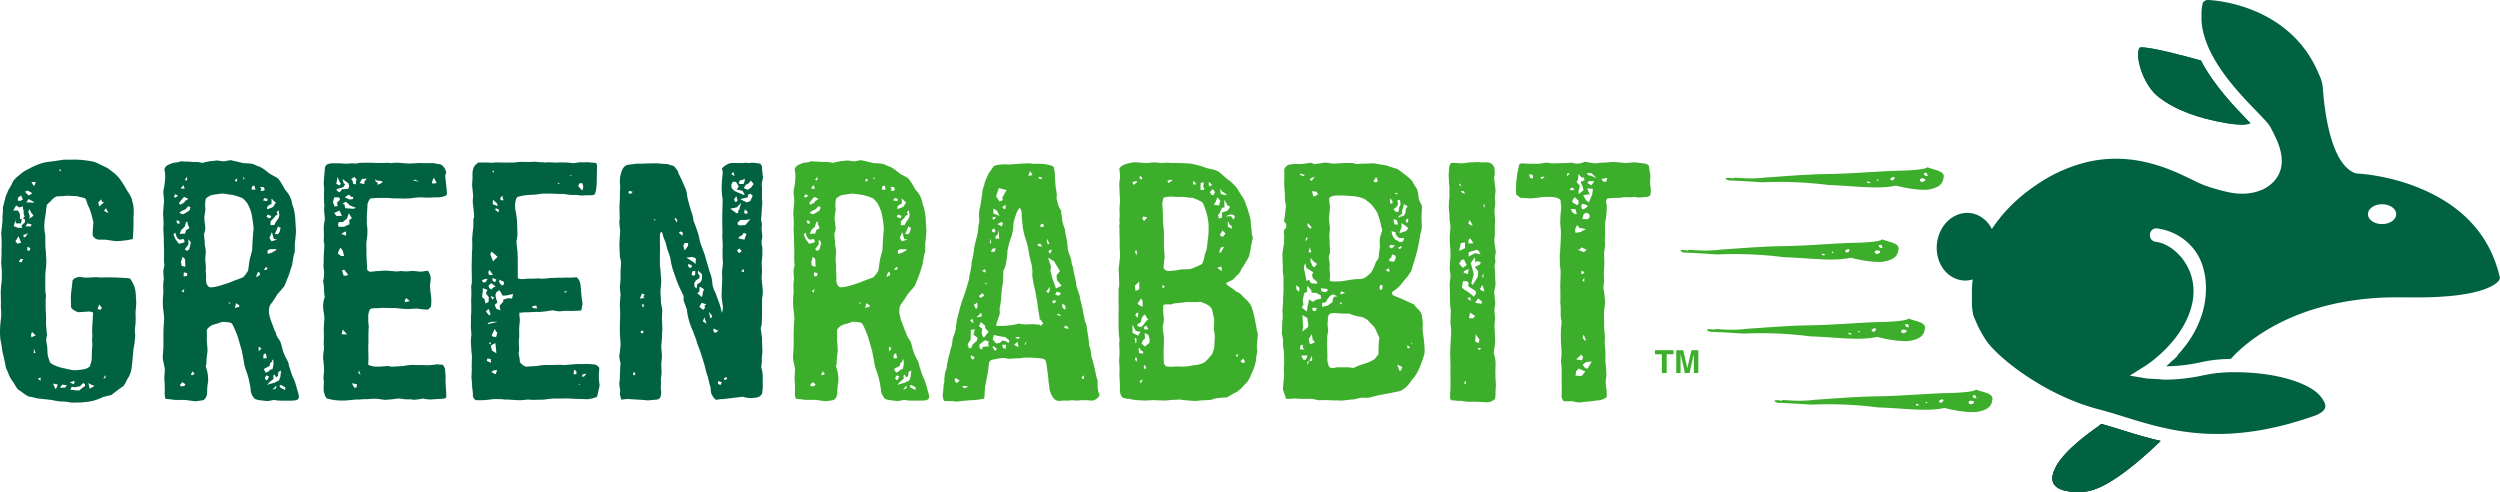 <svg id="Layer_1" data-name="Layer 1" xmlns="http://www.w3.org/2000/svg" width="1733.83" height="341.14" viewBox="0 0 1733.83 341.14"><title>logo-greenrabbit-basic--hor</title><path d="M65.16,154l-.47-1.65-.47-1.88a39.18,39.18,0,0,0-2.81-8c-.71-1.18-1.18-4.48-2.12-5l-5.65-1.41c-1.41,0-6.59-.47-7.77-.23-1.41.23-5.17.23-6.35.47a9.5,9.5,0,0,0-4,3.29l-1.4,1.18-1.18,1.18c-.47,1.88-.94,7.06-1.18,8.23a40.81,40.81,0,0,0-.7,7.06l.25,3.33.47,2.34c0,2.59,0,9.18.24,10.12.23,1.18.23,5.42.47,6.83a51.8,51.8,0,0,1-.47,7.77l-.24,2.57V202l.47,3.06L32,207.85c0,2.59,0,8,.23,9.4a69.27,69.27,0,0,1,0,7.06l.71,8-.47,2.59c-.24,2.12.7,4.48.7,6.83l.24,4.23c.47,2.11,1.4,5.41,2.11,5.88a21.82,21.82,0,0,0,4.71,2.35,37.44,37.44,0,0,0,5.41,1.42,48.93,48.93,0,0,0,6.12,1.17c1.41,0,7.06-.47,8.47-1.17,1.64-.48,3-1.89,2.82-2.83l.47-1.41.45-1.85c0-2.83.23-7.53.47-10.59l-.24-3.29.24-3.06c-.47-3.3.23-10.12.23-11.3,0-.94.24-3.76.24-4.23s-1.41-1-3.06-1l-3.29.24-3.76.24c-1.65-.24-5.42-2.35-5.18-4,0-1.64-.24-6.59,0-8.23,0-1.65.94-7.3.94-9s2.36-3.06,5.18-3.29l2.82.47c3.05.23,5.88-.24,9-.24l2.82.24c3.53-.24,9.89,0,11.53,0,1.42.23,7.53.23,8.47.7s2.82,4.48,3.29,5.89a26.16,26.16,0,0,1,.94,6.82l.24,3.3c0,2.35-.24,4.71-.47,7.05v2.12a48.75,48.75,0,0,1-.47,9.88V230l.23,2.59A61.79,61.79,0,0,1,93,241.72l-.47,4.7c-.24,2.59-.71,8.7-1.18,10.35a17.15,17.15,0,0,1-2.81,6.36l-1,2.12-1.41,2.35c-2.12,1.41-5.88,4.23-8.47,6.34l-3.06.71-2.83.71A35.68,35.68,0,0,1,64,278.18a40,40,0,0,1-5,.71c-.94,0-3,.47-4,.23a52.06,52.06,0,0,1-6.12,0c-1.17-.47-4.23-.7-7.06-.7l-3.06-.48-1.83-.43c-3-.47-9.17-.94-10.35-1.17s-4.7-1.18-5.41-1.18c-.7.24-3.29-1.41-5.41-3.06l-2.36-1.65c-1.41-.69-3.06-4.46-4.23-5.87a23.58,23.58,0,0,1-3.29-6.36l-1.41-3.06c-.47-2.82-1.88-9.41-2.35-10.82-.24-1.64-.94-6.82-1.42-8.47a53.79,53.79,0,0,1-.23-9.41l.23-2.82a43.59,43.59,0,0,0,.48-8.23c-.48-3.3,0-5.41-.24-8.47V205a44.54,44.54,0,0,1,.47-8.71,60.39,60.39,0,0,0,.24-6.59,69.34,69.34,0,0,0-.47-7.05c0-1.41.23-4.7.23-7.29v-2.59c.24-2.83,0-5.65,0-8L1.18,162c.23-2.34.94-8.46.94-9.87-.24-1.65.47-6.12.23-7.54,0-1.17,1.41-5.88,1.65-7.06,0-1.17,1.65-4,1.88-5.16l2.58-4.48.94-2.11a16.34,16.34,0,0,1,4-4,26.44,26.44,0,0,1,4.24-3.29l5.41-2.83,2.12-.94a35.56,35.56,0,0,1,7.77-2.35l5.64-.71,6.12-.94h5.41a59.37,59.37,0,0,1,11.06.71l1.88.23,3.06.71c2.35.94,7.29,3.53,8.47,4,1.18.71,3.53,2.59,5.41,4l1.88,1.88c1.89,1.89,3.3,4.48,5.18,7.3l1.42,2.59c1.87,2.58,3.52,5.64,3.52,7l.47,1.65.47,2.12a47.13,47.13,0,0,1,0,8.23v6.39c0,.71-.24,4.46-.47,8.23l-1,.23-2.35.47c-2.81.47-8,.94-9.17.71l-6.35-.94H68.93a5.34,5.34,0,0,1-4.24-2.83C64.46,162,64.93,156.81,65.16,154Zm-54.11-.94-1.18,3.76L12.93,158h2.83l-.45-1.65,2.35-2.12v-2.11l-1.18-.47v-.48l1-.94-.71-1.88V146l-.47-1.18v-1.65l-2.59.71-2.12-1.41L9.47,146h3.3l1.41,2.35v3.53h.94l.47-.23-.7,3.29h-3.3Zm0-.47v.47l.71-2.36Zm0,14.81L12.46,169l2.59-.7-1.88-4.48ZM12.93,137l-.23,2.12,1.65.24,1.88-1-1.18-2.82Zm.47,44.51,1.89.47,1.17-2.36H14.58Zm3.53-17h.95l1.88-2.82-3.3,1.41ZM17.64,133,20,135.38h.71L22.82,134l-3.3-1.87Zm.47,24h3.77l.23-1.18h.71l-3.51-.91Zm.47-16.71,4,.23h1.89l-1.89-1.17L20.23,138Zm.73,33.44,1.41.23.71-1.88-2.12-.94Zm.7-27.06.95,3.06-.24,1.89L23.07,150l.48-.71L21.9,147.4l-1.18-2.35ZM21.9,232.1l.23,1.88,3-1.45-2.59-2.35Zm.23-105.87,1.4,2.34.7.24.94-2.59ZM23.78,244.8H25l-1.18-3.05Zm4.71,16.94-1.89.95,1.89,1.41Zm10.09,7.78h.72l1.18-2.82L37.19,266Zm3.06-151,1.17.23-.94-1.88Zm.23,150.35H45.4l1.42-1.65-3.3-.47Zm9.65-2.36.47-.94v-1.41l-3.29.94Zm-2.35,3.76,4.24.47H55.3l4-3.05v-1.18l-1.19-.94-2.35,2.35-4,.71-1.65-.47Zm13.41-.7,3.29-1.88-2.82-1.18-.47-.23-.95-.71ZM68,214.23l1.88.71,1.18-1.4-1.88-2.36Zm1.18-71.06,3.29-2.82-1.41-.47-.47-1.65-2.12,2.12Zm4.47,118.58v-.47l-.24-1.17L72,262.92ZM72.46,146.22l3.06,1.65-1.65-3.53Zm47.75-33.17c.71-.24,4.24-.47,5-1,.94-.47,3.76.24,4.94,0,1.41,0,4.47.48,5.65.24a19.2,19.2,0,0,1,4.94.71l1.65-.47a37.18,37.18,0,0,1,6.81-1c2.59-.7,5.18.71,7.06.24l4-.71,9.18,2.12h1.41c2.82.24,4.94.24,6.82,1.41l2.36.94c2.58.71,6.59,4.48,7.76,5.18s4.71,2.36,5.65,3.3a52.71,52.71,0,0,1,4.47,7.29l1.83,2.27a19.13,19.13,0,0,1,3.06,6.58l.23,1.65c1.41,2.82,2.12,8.94,2.12,10.12,0,1.41.47,6.59.47,8.24,0,1.4-.47,6.58-.71,8-.23,1.65.24,6.59-.47,7.77-.7,1.41-1.17,7.06-1.64,8.24l-2.12,6.58-2.82,7.06c-.47,1.17-4.23,5.17-5.18,6.35a74,74,0,0,1-4.7,7.06c-.94,1.18-1.41,4.24-.94,6.82l.94,3.53c.94,2.59,2.12,5.41,2.59,7.06l1.17,2.35c0,1.65,2.12,4.47,2.59,5.18.71.94,1.65,4.71,1.89,5.88a29.68,29.68,0,0,0,1.87,5c.23.7,2.35,4.23,2.35,4.94a23,23,0,0,0,1.18,4.24,38.18,38.18,0,0,0,2.82,7.29,69.65,69.65,0,0,1,2.12,7.05c2.83,8.24.47,7.3-11.76,7.3a20.69,20.69,0,0,1-4.23-.47c-.94,0-4.24.94-5.42.7-1.41-.23-7.06-.47-8.23-1.64a10.42,10.42,0,0,1-2.59-4.71,43.87,43.87,0,0,0-.94-6.34l-.71-3.3c-.47-1.88-1.65-4.94-2.58-8-.47-1.89-.94-5.65-1.65-8.71L168,243c-.94-3.05-2.59-9.17-3.06-10.35s-3.06-7.77-4-8.47c-1.18-.71-4-.94-6.59-.94l-2.59.94-3.29.94c-2.36.7-4.71,3.06-4.71,4a60.36,60.36,0,0,1,0,6.59c0,1.41.71,6.59.47,8.46a58.21,58.21,0,0,0-.71,6.59v1.65l-.46,1.65a27.21,27.21,0,0,1,1.64,10.35l-.47,3.06c-.24,3.05-.24,4-.24,4,.24,2.83-1.16,5.65-3,6.12l-3.06.47-2.12.24c-2.36-.24-6.59-.94-7.77-.94h-6.59c-.94-.24-5.64-.71-6.11-.71s-.94-3.53-.71-4.7c0-1.18,0-6.58-.23-8s.23-6.12.23-7.29c.24-1.18-1.41-7.06-1.41-8.48s.47-6.58.47-8v-8.94c0-1.65.24-7.3.47-9s-.47-6.82-.7-8.46a47.92,47.92,0,0,1,0-8.47l.23-3.3a32.86,32.86,0,0,1,.24-8.23c0-2.12-.47-4.24-.24-6.59l.71-3.29c-.47-2.12-.24-7.06-.24-8.71s-.23-7.06-.23-8.71c.23-1.41-.47-7.05-.24-8.7a58,58,0,0,0-.23-8.94c0-1.88.47-7.3.7-9.18,0-1.65-.7-5.88-.47-7.52a51,51,0,0,0,1.18-8.24,18.82,18.82,0,0,0-.47-6.12C114.81,114.93,116.92,114.22,120.21,113.05Zm4.24,56,3.06-.7.94-.71-.71-1.88-2.82.47-1.18-.71-.94-1.41-.94-2.82-1.18,1.41L122.1,166Zm-3.53-32.47.94.47,1.88-1.17-.47-.47-1.41-.71Zm2.59,18.6,1.65-.24-.71-1.88h-1.88Zm2.82-16.72-1.88,2.36.94,1.18,2.59-1.42.94-1.41,1.18-.47.7-.94L128,136.56Zm2.83,6.6-3.06,1.41-1.41,1.17,2.58,1,1-.48,3.06-1.88.47-.47.7-2.12-1.65-.7Zm-.71,12.23-2.35,2.12-1.18,2.82,3.77-.24.7-2.34,2.36-1.41-.24-.48-.47-1.17-.47-.94-.24-1.89-.94.24Zm-3.29,109.65.47.94h1.64l1.18-.47.47-.94L126.8,265Zm3.29-136-.94-2.59-1.88,2.36Zm-2.12,53.41,2.59.71-.23-5.42L126.8,178l-.23,1.64-.24.47-.47,1.42ZM127.51,203l.71-2.58-1.89,1.41Zm2.35-11.53.47-1.88-2.11-.71-.48.47v2.36Zm-1.41-66.58,1.65.24V122.5Zm2.59,44.7-2.59,3.3L130.1,174l1.41-.94,1.18-4.47-.24-.94L131,166Zm1.65,90.35,1.41.24,1.18-.94-1.42-1.68Zm10.12-114.58c-.24,2.12-.94,5.18-.71,6.83.24,2.58.94,6.12.47,7.76l-.7,2.35c0,2.11.7,5.88.47,6.82,0,1.18.94,4.47.7,5.65,0,1.18-.47,5.18-.23,6.59a33.18,33.18,0,0,1,.23,6.83l.24,1.87v4.71c0,2.35,1.64,4.47,2.81,4.47,1.18.23,4.71-.47,7.77-1.41l3.06-1,2.82-.94c3.77-1.64,9-3.29,9.42-3.76a24.63,24.63,0,0,0,3.28-4.46l.95-6.83c.23-1.65,1.64-6.12,1.88-7.53,0-1.41.23-5.65.47-9.18L176,161l.24-2.58a86,86,0,0,0-1.65-11.06,36.83,36.83,0,0,0-2.82-6.59l-1.64-1.88-1.41-1.36a41.77,41.77,0,0,0-7.06-2.35l-6.83-.94c-1.18,0-5.65.7-7.06.94-1.18,0-4,1.88-4.46,2.35-.47.71-.71,3.06-.71,5.42Zm16.23,65,1.41.24L159,209.36Zm4.22-84.73,1.42.24.23-2.12-1.41.94Zm0,88,3.06-.95v-.94L164,210.24l-.23,1.18Zm5.89-89.41h.94l-1.18-1.65Zm5.64,7.29h2.82l-.94-2.82-1.41.47Zm5.46,59.5.47-.94-.7-1.65-1,.71-1.17,3.06Zm-.47,52.7,1.88-2.11-1.88-1.17Zm1.88-112.69-.7,1.42,2.35-.24.71-.71-.71-1.64-2.59-.24Zm1.18,8,2.82.47.24-1.65-2.35-.47Zm.19,109.6,2.36-.23-.71-3.53L183,246.17Zm2.36-61.63.47-1.18-.94-.7-1.67,2.15Zm1.86,66.85-4,2.12,1.41,2.59,1.89-.94,1.17-1.18,1.65-.47.71-3.29-.24-3.3-.71.24v.94l-1.41,1.41Zm-2.35,9.89.94-.24.94-2.12V261l-1.65-.71L184,262.22Zm.23-113.41L187,151.4l1.17-.47.24-1.18-2.36-.94Zm3.53-8.94-1.88.94-1.18,1.18v1.65l2.83-1,1.41-.7,1.88-3.06-1.41-.94-1.63-1.79Zm1.42,121.41L187.25,265l-1.65,1.88,5-1.41,3.29-1.65.94-2.59.47-4.23-1.88.94-.23,2.59L192,261.74l-1.41-2.11-.71.94ZM187,173l-1.18.94.23,2.12,2.59-.7,3.3-1.89v-.7h-2.81Zm.23-8,.47.71.94,1.64,4-1.17-2.35-.47L188.9,161Zm3.06-13.88-2.33,2.4v2.59h2.59l.94-1.89,2.12-3.06.47-2.11-.47-3.06v-.24l-1.38,1.37.71,1.65-1.41.71Zm1.43,118.36.24-.94V267.4l-2.59,2.82ZM191,162.23l2.12.23,1.17-1.64.71-3.06h-.94l-.71-.94Zm3.29,105,.24,1.41,3.52,1.87.23-1.87-3.07-1.69Zm42.81-153.88a26.1,26.1,0,0,0,6.12,0c1.18-.23,3.77.24,4.71,0,.94-.47,3.76-.47,6.34-.47h4.24a74.48,74.48,0,0,0,10.35,0l2.83.24a28.88,28.88,0,0,1,7.77,0l3.05.23c2.82.24,8.94-.47,10.35-.23h8.24l1.88.47,1.88.23c2.12,0,4.47,2.83,4.94,5.89l-.47,1.41-.24.94c.47,4.24,1.41,11.53,1.18,12.7s-3.52,2.12-7.05,2.12h-2.12a44.53,44.53,0,0,1-8,0h-1.65a50.27,50.27,0,0,0-6.59.7c-.71,0-4.47.24-8,0h-3.3l-3.29-.23a105.69,105.69,0,0,0-12.71.23c-.71,0-2.59,3.3-2.36,5,0,1.41-.47,6.82-.47,8,.24,1.41-.23,4.94.24,6.12a31.83,31.83,0,0,1,.2,4.88,52,52,0,0,1-.7,6.36c-.24,1.41.23,6.11,0,7.29,0,.94.23,5.18.23,6.12A48.35,48.35,0,0,1,255,187c.23.71.94.94,1.65,1.4.7.24,4.7-.46,6.59-.46a54.17,54.17,0,0,1,6.11-.23l1.65.23c1.65,0,4,.46,5.65.24l1.88-.24a22.28,22.28,0,0,0,6.82,0c.94-.23,5.65.46,7.06.46,1.65-.22,4.71-.69,4.71-.69a10.11,10.11,0,0,1,1.88,4.46c.24,1.17-.23,3.76-.47,5.88l.24,2.59v1.18a33,33,0,0,1,.47,10.82l-1,1.18-1.17.94a57.89,57.89,0,0,1-6.83-.7c-1.41-.24-6.59.47-8.24.23-1.88,0-7.28-.7-8.69-.7-1.42.23-7.54-.24-8.71,0s-5.89,0-6.83.47c-1.17.47-1.41,1.63-1.65,2.81-.47.94-.47,4.47-.23,7.53l.23,2.12c-.23,2.82-.23,6.12-.23,8.47v2.57c-.24,3.3,0,8.47,0,9.64s0,5.18-.24,5.42c-.23.47,2.59,1.41,4.71,1.64a62.07,62.07,0,0,0,8.94-.47l2.36.47h2.12c1.88-.23,5.41-.23,6.58-.47a34.62,34.62,0,0,1,7.53-.7c1.65.23,6.82,0,8.24.23a48.82,48.82,0,0,0,7.53-.7l1.41.23H307c1.17.47,2.11,2.83,2.11,4s.47,4.47.24,5.42a54.17,54.17,0,0,0,.23,6.11c0,.95.47,6.11.24,7.06,0,.94-2.36,1.17-3.52,1.17-1.42,0-4.48.24-7.3.47l-3.29-.23-1.89-.47c-2.35.47-6.59,1.17-7.53.7-1.18-.23-4.47,0-5.41-.23a35.29,35.29,0,0,0-4.7-.47,74.36,74.36,0,0,1-9.18.94l-1.18-.24-2.11-.23c-1.42-.47-4.95-.24-5.89-.24a44.27,44.27,0,0,1-5.64.24,28.88,28.88,0,0,1-5.17.23l-2.12.24-5.18.47h-3.3a37.51,37.51,0,0,1-9.17-1.41c-1.42-.71-2.11-4-2.35-5.18s.24-6.35,0-7.52c-.47-1.18.24-5.89.24-7.3s-.47-6.35-.71-8a41.09,41.09,0,0,1,.71-6.82l-.24-2.59v-1.88c.24-2.82,0-7.06,0-8.94,0-1.65.46-6.36.46-7.77,0-1.18-.93-6.11-.93-8a20,20,0,0,1,1.17-6.36l-.24-1.41-.22-2.59a41.49,41.49,0,0,0-.71-7.29l.47-1.65c.24-3.3.46-4,0-6.58l-.23-1.88c.23-2.59.23-7.3.23-8.24.24-.94.24-4,.46-6.36l-.46-2.59v-1.17c.24-2.59,0-6.82,0-8a28.17,28.17,0,0,1,.7-5.65v-2.14a48.34,48.34,0,0,1-.46-6.36l.22-1.41a61,61,0,0,1-.22-10.11v-2.12l-.24-3.06c0-2.35.7-8.94.7-9.65,0-5.41,4.73-4.47,11.56-4.47Zm-4.91,23.49-.94,3.29,1.17,3.06,2.12-.23-.47-2.36,2.12-2.12-.71-1.64Zm.7,10.59H232l1.65,2.35h3.53l.24-.23L235.76,146Zm.71-20,2.09,1.16,1.17-1.18-.94-1.17-1.41-3.53Zm5.18-.23.94.47-1.18,2.12-4,1.17-.94.71,1.18,1.18,1.17.47,1.65-2.12h1.41l2.83-.24.7-1.64-.47-2.12-4.23-3.06Zm2.12,24.47L238.11,154h-2.88l-.47,1.88.47,1.41H239l3.3-1.64h.47l-.24-3.06,1.89-1.18-2.12-3.53Zm-4.48,20-1.64,3.53v.71l2.11,1.65h2.12l-.94-3.77Zm2.77-10.83-2.12,1.41,3.3,1.17v-2.83Zm-1.88,71.05h3.76l-3-3.33Zm.23-44.22,1.18,3.52h2.12l.94-.71L239,186.93Zm.47-46.36,1.41.71.24,2.35,5.88.47,1.65-.71L243,142.46l-2.76-2.59Zm1.41-4.47,1.65.7,1.41.71h2.36l.7-1.65h-1.35l-1.88-1.65Zm5.42-11.53.47,2.12,1.88.47V126l.47-1.41-1.41-1.88-2.35,1.41Zm1.17,143.53h1.65l.24-2.36-3.53-.7Zm2.83-10.36,1.65,1.65L249.35,257Zm.94-131.52,3.28.71V126l1.65-2.12-3.28.24Zm11.05-1.17,1.65,1.17-.71,1.18,2.36-.71,1.64-1.17.24-.24-2.59-.71h-1.65l-1.17-1.17Zm20.23,82.58.24,1.17,3.29-.7L282,206.69Zm5.65-83.29L291,126l-2.78-1.42Zm13.18,2.12h1.88l1.42-.24-1.89-3.76-1.13,2.4Zm114.35-3.06a37.36,37.36,0,0,1-.24,5.18c0,1.41-.7,4.93-1.41,5.63-.47.48-3.06.48-3.53.48-.71,0-3.06,0-5.41.23l-3.06-.47h-1.18a30.35,30.35,0,0,1-8-.71h-4.67c-2.82-.23-7.77-.23-8.94-.23a33.56,33.56,0,0,0-5.65.7h-1.65l-1.88.24c-2.12-.24-9,.94-9.64,1.65-.94.94-1.41,3.76-1.41,6.12l.23,2.82a41.62,41.62,0,0,1,.94,5.65l.24,2.35c0,1.65.23,7.06.23,8.47a18.25,18.25,0,0,1-.7,4.94l.47,5.18c.47,2.12.23,4,.47,6.59V192.1c0,1.17.7,1.17,1.65,1.41s4.46-.24,5.87-.24a63,63,0,0,0,6.59-.23l1.65.23a29.05,29.05,0,0,0,4.47-.23l2.12-.24c1.88,0,6.12-.23,6.82-.23.7.23,5.41-.24,6.58,0,1.42,0,4.71-.24,4.95-.24.47,0,2.11,1.89,2.59,4s.7,7.77.94,9c0,1.17.7,4.94.7,5.65a32.4,32.4,0,0,0-.7,3.53c.23.23-.47.94-1.18.94-.94,0-5.18.22-6.83.22a32.31,32.31,0,0,0-6.81.24,17.83,17.83,0,0,1-4.71-.7l-2.35.24a37.68,37.68,0,0,1-5.18.69l-2.12.24c-1.88-.24-7.77.24-8.71.24-1.17-.24-5.16.47-5.4.23-.24,0,.47.71.24,1.18-.24.7.47,3.53.23,4.7a65.11,65.11,0,0,0-.47,6.83,37.92,37.92,0,0,1-.24,7.3c0,1.41.48,6.34,0,7.52-.23,1.41.71,4,.71,5.88-.23,1.65,3.29,4,4.46,4s4.47-.23,7.53-.47l2.83-.47,3.06-.23c3.29.23,9.88-.24,11.52,0s7.06-.47,8.47-.47c1.42-.24,6.12,0,7.54-.24a64.92,64.92,0,0,1,6.82.47A5.41,5.41,0,0,1,416,255.2l-.24,3.54a32.43,32.43,0,0,0,.24,6.82l.23,1.65c-.47,2.35-1.65,7.76-1.88,8a24.53,24.53,0,0,1-6.12,1.65c-1.65,0-7.3-.24-8.71-.24-1.65,0-6.12-.47-7.77-.23h-7c-2.29.12-4.56.36-6.82.7-.94.24-5,0-5.89.24a53.39,53.39,0,0,1-5.65-.24l-1.88.24-3.05.23c-3.29,0-8.24-.47-9.41-.47-.94.24-4.24-.47-5.18-.23a33.94,33.94,0,0,0-4.94,0c-1.18.23-5.89.7-7.06.7h-4.47a4.32,4.32,0,0,1-2.11-3.34c.23-1.41-.48-5.17-.48-5.88,0-.94-.23-4.7-.47-6.11,0-1.42.24-5.42.24-6.83-.24-1.41.23-7.77,0-9.41-.24-1.42-.47-5.64-.71-9.17l.24-3.3.23-1.65c-.23-1.64-.47-4.94-.47-6.12.24-1.17,0-6.12.24-8,.23-2.12,0-8.46,0-9.87a61.15,61.15,0,0,0,0-9.18l.47-2.59V193c0-3.53-.24-9.88,0-11.29,0-1.41,0-7.06.23-8.24a69.27,69.27,0,0,0,0-7.06c0-1.17.24-4,.48-6.34l.23-1.65c.24-3.06,0-4.47.24-6.82l.47-1.18c-.24-3.06-.71-8.47-.94-9.65-.24-.94.23-4.47.23-5.41-.23-1-.47-5-.71-6.11a38,38,0,0,1,.24-5v-2.35c-.24-3.77.94-6.83,2.59-8l1.41-1.18h7.52l1.18.24,2.59-.24c3.29-.23,7.53.24,8.47,0h5.18l1.88-.23,2.59-.24c1.87,0,6.58.24,7.76,0a22.28,22.28,0,0,1,5.41.24h2.12l1.88.23c2.36-.47,7.06.24,8.24,0a33.51,33.51,0,0,1,4.7,0c1.17-.23,5.88.47,6.82.47.94-.23,4.48-.7,4.71-.7a22.27,22.27,0,0,0,4,0c1.41,0,5.18.47,5.89.47.94-.24,1.41.94,1.41,2.11Zm-79.53,70.11.47,1.41.23.23,1.88-.23.95-1.88.94.23-1.65-.71Zm.47,7.76-.47,4,1.64,1.42.24.94.47,2.12,2.12-1,.23-3.29-2.12-2.83,1.18-2.35-3.29-1.18Zm2.11,13.88L339,218l.47.7,1.18-.7-1.41-3.76ZM338,250l.24.47,2.82,1.17-.47-2.11.47-.47-2.59-.48Zm.71-25.88v.7l5.88-1.41.94-.23H341.1Zm.23-35.53.47,1.64v.48h2.83l-2.36-3.53Zm.24,9.41.47,1.88,1.88,1,.24-1,1.64-.94.71-.23-3.06-2.36Zm.23,40.24,1.18.7V237Zm5.65-59.76.47-.24L343,175.87l-1.88-1.41-.71,1.88,1.89,4.94Zm-3.76,28.23.47,1.18,1.41-1.65-2.59-.94ZM344.63,245l-.71-7.05-2.82,1.42-.23.94.7,2.81Zm-3.53,13,2.59,1.41h.5l.94-2.82-2.35.23Zm.24-25.41.94.94,2.12.24.94-3.06-.71-.47-1.18-2.12ZM341.81,119l.7.47H343l-.47-1.41Zm.23,75.76,1.18.7.47.24.94-1.88-2.82-1Zm0-53.18,3.53,1.42-.47-1.89-2.82-2.59Zm1.91,63,.48,2.59.94,2.59-1.89,1.65.71,1.88.47.94,2.83.94L347,213v-1.17l2.36-2.59v-1.41l2.82-.94h2.36l.94.23.7-3.29-3.76.94-2.12.23H348.9l-1.18-2.35-1.18-1.41-1.88,1.41ZM343.72,145l.47.94,1.65,1.17.47-.47v-1.41l-1.88-.71Zm2.82,50.58,1.42,2.12.94.23.7-.47.47-1.88L346.78,194Zm.95-57.18.47.48h1.64l-.7-1.89.23-1.41-1.88,1.65Zm22.58,75.3,2.82.24-.7-2.12-3,.7Zm17.42-86.11,1.17-.47-1.64-.47Zm4.69,75.52,1.65-1.18-2.12.24Zm3.77-81h.71v-.47h-1.18Zm2.12,137.41H400l.24-1.42v-.23l-1.65-1.65Zm6.35-127.52.47-2.82-.7-2.12H402.3l-.94,1.88,1.65,2.12ZM402.3,267.1l.24-.71-.94.24Zm1.42-6.12,1.64.23,1.18-1.41.47-.7-2.35.47Zm32.44-146.76c.94,0,3.53-.47,5.64-.7H446c3.06-.24,9.18-.24,10.59-.24,1.41.24,5.42.47,6.36.47l4.7,1.41a31,31,0,0,1,2.83,3.53l.47,1.65.93,1.88a63,63,0,0,1,3.3,7.3l.94,2.12.47,1.65a43.61,43.61,0,0,0,1.65,8,50.73,50.73,0,0,0,2.11,6.82l.71,2.83.24,2.12a104.37,104.37,0,0,1,3.53,9.87l.7,3.3.47,1.88c1.18,3.53,3.3,8.71,3.53,10.12l2.36,8,.47,1.89.94,2.34a32.35,32.35,0,0,1,1.18,6.83,19.9,19.9,0,0,0,2.11,5.88l1.18,3.29,1.17,3.06c.94,2.36,1.88,6.82,2.12,7.53a20.2,20.2,0,0,0,.7-4.23c-.23-1.41-.94-6.12-.94-7.53,0-1.18.24-7.06.24-8.24a44.53,44.53,0,0,0,0-8l.23-2.58.47-3.53a92.77,92.77,0,0,1-.23-11.06c.23-1.42-.24-6.59-.24-8a69.08,69.08,0,0,0,0-7.05v-7.53c0-2.59.24-7.53.24-11.06l-.43-3.07-.24-3a87.31,87.31,0,0,1,.71-11.77v-1.65l-.47-1.41c0-.94,1.17-1.65,2.35-2.59,1.18-.7,2.82-1.64,3.77-1.64q3.76-.18,7.53,0l2.82-.24,2.35.24c3.06-.71,7.53.47,7.76.47a3.89,3.89,0,0,1,1.18,2.82,50.27,50.27,0,0,0,.7,6.59l-.94,4.71c.47,3.06,0,9.4.24,11,.47,1.41-.24,6.12-.24,7.3a40,40,0,0,1-.47,5.88c0,.71.94,3.77.47,5.65-.23,1.65.71,6.58.24,8a10.28,10.28,0,0,0,.23,5.89v4.23c0,2.12-.47,5.89-.47,6.83s.24,4.94.24,6.11a40.82,40.82,0,0,0-.24,5.41l.71,6.59a20.92,20.92,0,0,1-.47,6.36V220.8c-.24,1.41,0,3.77-.47,5.18l-.47,1.65.94,6.82c0,.94,0,4.24.23,7.53v2.11l-.47,4.71c.47,1.18-.47,5.41-.23,6.35a18.69,18.69,0,0,1,.94,5.65v4.48a35.94,35.94,0,0,1-.47,7.75,5.28,5.28,0,0,1-3.29,2.59,37.22,37.22,0,0,1-4.7.47l-2.59-.23-2.83-.71-13.65,1.65h-1.9l-2.58.47c-.94,0-2.82-2.12-3.77-4.71l-.23-1.88-.24-2.35c-.94-2.35-1.64-7.29-2.35-8.47a45.73,45.73,0,0,1-1.41-5.41l-1.89-6.36-1.64-4.94-2.12-5.62c0-.94-1.65-4.94-2.12-6.12-.23-1.17-1.88-4.47-2.12-5.41a40,40,0,0,1-1.88-6.36c-.47-1.41-.71-4.46-.94-5.4-.47-.94-1.18-3.53-2.12-5.65V205.3l-3.06-6.36-.7-1.64-.94-2.36-3.06-8.7-.47-2.11c-.7-2.36-.7-4-1.41-6.59l-.94-2.59a56.19,56.19,0,0,1-1.88-6.59l-1.42-3.53-.94-3.3c-.47-1.4-1.65,0-1.65,1.18v6.84a52.07,52.07,0,0,1,0,6.12V182c-.23,1.17.48,5.17.48,6.34,0,1.41.47,5.18.47,6.36,0,1.41-.47,5.41-.47,6.35-.24,1.18.23,5.89.23,7.06-.23,1.18.71,5.42.94,6.59,0,1.17-.23,5.17-.23,6.35s.23,4,.23,6.12v2.33l-.23,2.35c.23,2.12-.47,7.3-.47,8.24,0,1.18.47,5.88.47,7s-.47,4.71-.47,5.65c0,1.18.23,4.71.23,5.65,0,1.18-.7,4.71-.47,5.65s-.23,5.41,0,6.34c.47.94,0,5-.71,5.65a4.06,4.06,0,0,1-3.29,1.18l-2.35.23-2.83.24c-3.76-.47-11.05-.71-12.7-.94a26.49,26.49,0,0,0-5.41.47c-.24,0-.71-1.65-1.18-4l.24-1.89c0-1.63-.94-4.22-.47-7l.23-1.64c0-2.83.24-7.77.47-10.83l-.47-1.88-.47-2.83a70.61,70.61,0,0,0,.94-8.46c0-.94-.23-4.24-.47-7.3v-5.17c0-1.65.24-7.07.24-8.24,0-.94-.24-4.7-.24-5.88s.24-5.65.47-7.06c0-1.17-.47-5.41-.47-6.59a46.79,46.79,0,0,0,.47-6.59v-2.59c0-3.28.47-6.11.24-8.46l-.71-2.59c0-2.35-.47-8.47-.23-9.88,0-1.18.23-6.12.47-7.53,0-1.41-.94-6.82-.47-8.23.23-1.18,0-5.89,0-7.06-.24-1.42.23-6.36.23-7.77s0-5.17.24-8.23l-.24-2.59v-2.38c.24-3.3,1.41-6.83,2.36-8A5.2,5.2,0,0,1,436.16,114.22Zm0,19.76,1.64.47,1.42-1.4-2.59-.7Zm3.29,126.12h1.41v-1.65l-1.17-.24Zm4.7-53,3.29-.47-.94-.71.94-1.64-1.88-.71Zm.47,23.53,1.41.7.71-1.64-1.65-.48Zm.94-19.29.24,1.17L447,213l-.47-2.35Zm8.49-58.8.94.47-.47-1.41Zm16,0-1.18-1.42-.71.48,1.65,2.82ZM473.8,161l-1.66-.46-.95.93,2.59,2.12Zm3.77,9.41v-1.88h-2.35l-1,1.88,1,3.3Zm5.18,12.71.23-3.76-.23-.24-2.36-.94-4,.47,1.41.94,3.06,1.89Zm-5.17,1.41.71.94.94.47,1.17-1.41v-.24l-2.59-1.41Zm2.35,5.87,1.18.94,1.41-.7v-2.82l-1.88.24Zm4.47-.71,1.18,1.42-.23,1.88L483,194.42l-1.17,2.12.23,2.35,1.41,1.18.47-3.06,2.12-1.18.94-1.41.24-2.12v-2.12l-2.83-2.57Zm1,12.48-1.42,1.17L487,206l.71-1.64v-1.42l.94-2.35-3.06-1.88Zm0,10.59,2.59,2.12,1.41-1.41-.47-1v-.23l1.17-1.18L487,210Zm2.35,10.11,2.59,1.65-1.41-4.47Zm5.18-2.35h.7l.71-1.42-2.35-2.82Zm2.12,8.94,1.17,1.41h.24l2.12-1.41-3.3-1.65Zm3.29,36.71,1.64.94.94-1.88V265l-2.58-.71Zm4.23-2.83.7.24,1.42-.94-.51-1.14-1.65.71Zm8.71-119.52-4.48.94,4.24,3.06h1.41l-.27-1.38.94-1.18,1.18-4.47Zm-3.77-23.06,2.35,1.41-.94-3Zm1.18,5.18-1.18,2.12.24,2.35,2.11,2.12,6.12,2.58h.94l-1.64-2.81-3.3-.71h-.7l1.41-2.35-1.88-3.06Zm.7,12.46.94,1.65H511l.94-1.17-.94-2.83Zm2.12,35.13.94,1.65.94.24,1.42-1.42-1.63-1.68Zm.47-19.29v1.42l1.41.7,2.59-.23h1.2l3.53-4-3.53.41h-3.29Zm.47,11.06,4.24.94.23-.94,1.18-3.06-1.92-.71L515,163.2l-1.88.94Zm.24-37.88,1.88.24,1.65-.24.7-2.35-.23-1.18-1.41.94-1.89.24Zm6.35,9.41-4,.94-1.17.47,4.47,2.12,2.35-.94,1.65-3.53v-.24l-1.65-1.41-1.65.94Zm-4.7,51.3,2.11.69-.47-2.34Zm1.84-57.69,2.82,1.18,2.36-1.65,1.64-2.35-1.82-2.36-1.88,2.12-1.65.71Zm.23,17.41,2.12.47.24-.71v-.94l-1.89-1.41Z" transform="translate(-0.36 0)" style="fill:#006241"/><path d="M557.33,113.05c.71-.24,4.24-.47,4.94-1,.94-.47,3.77.24,5,0,1.41,0,4.47.48,5.64.24a19.66,19.66,0,0,1,5,.71l1.64-.47a37.28,37.28,0,0,1,6.82-1c2.59-.7,5.18.71,7.06.24l4-.71,9.18,2.12H608c2.83.24,5,.24,6.83,1.41l2.35.94c2.59.71,6.59,4.48,7.77,5.18s4.71,2.36,5.65,3.3a51.7,51.7,0,0,1,4.46,7.29l1.88,2.12A19.13,19.13,0,0,1,640,140l.24,1.65c1.41,2.82,2.12,8.94,2.12,10.12,0,1.41.47,6.59.47,8.24,0,1.4-.47,6.58-.71,8-.23,1.65.24,6.59-.47,7.77-.71,1.41-1.18,7.06-1.65,8.24l-2.12,6.58-2.82,7.06c-.46,1.17-4.23,5.17-5.17,6.35a72.2,72.2,0,0,1-4.71,7.06c-.94,1.18-1.41,4.24-.94,6.82l.84,3.65c1,2.59,2.12,5.41,2.59,7.06l1.18,2.35c0,1.65,2.12,4.47,2.59,5.18.71.94,1.65,4.71,1.88,5.88a31,31,0,0,0,1.88,5c.23.7,2.35,4.23,2.35,4.94a23,23,0,0,0,1.18,4.24,38.18,38.18,0,0,0,2.82,7.29,72.31,72.31,0,0,1,2.12,7.05c2.82,8.24.47,7.3-11.76,7.3a20.78,20.78,0,0,1-4.24-.47c-.94,0-4.23.94-5.41.7-1.41-.23-7.06-.47-8.24-1.64a10.66,10.66,0,0,1-2.59-4.71,43.87,43.87,0,0,0-.94-6.34l-.7-3.3c-.47-1.88-1.65-4.94-2.58-8-.47-1.89-.94-5.65-1.65-8.71l-.47-2.42c-.94-3-2.59-9.17-3.06-10.35s-3.06-7.77-4-8.47c-1.18-.71-4-.94-6.59-.94l-2.59.94-3.3.94c-2.35.7-4.7,3.06-4.7,4a60.36,60.36,0,0,1,0,6.59c0,1.41.7,6.59.47,8.46a58.21,58.21,0,0,0-.71,6.59v1.65l-.46,1.65a27.41,27.41,0,0,1,1.64,10.35l-.47,3.06c-.24,3.05-.24,4-.24,4,.24,2.83-1.17,5.65-3.05,6.12L575,278l-2.12.24c-2.35-.24-6.59-.94-7.76-.94h-6.59c-.94-.24-5.64-.71-6.11-.71s-.94-3.53-.71-4.7c0-1.18,0-6.58-.23-8s.23-6.12.23-7.29c.24-1.18-1.41-7.06-1.41-8.48s.47-6.58.47-8v-8.94c0-1.65.24-7.3.47-8.95s-.47-6.81-.71-8.46a49.91,49.91,0,0,1,0-8.47l.24-3.3a32,32,0,0,1,.24-8.23c0-2.12-.48-4.24-.24-6.59l.71-3.29c-.47-2.12-.24-7.06-.24-8.71s-.23-7.06-.23-8.71c.23-1.41-.48-7.05-.24-8.7a55.62,55.62,0,0,0-.24-8.94c0-1.88.48-7.3.71-9.18,0-1.65-.71-5.88-.47-7.52a51,51,0,0,0,1.18-8.24,19.39,19.39,0,0,0-.47-6.12C551.93,114.93,554,114.22,557.33,113.05Zm4.24,56,3.06-.7.94-.71-.71-1.88-2.82.47-1.18-.71-.94-1.41-.94-2.82-1.18,1.41,1.41,3.29ZM558,136.56l.94.47,1.88-1.17-.47-.47-1.41-.71Zm2.59,18.6,1.64-.24-.7-1.88h-1.89Zm2.82-16.72-1.88,2.36.94,1.18,2.6-1.42.94-1.41,1.18-.47.7-.94-2.82-1.18Zm2.82,6.6-3.06,1.41-1.41,1.17,2.59,1,.94-.48,3.06-1.88.47-.47.71-2.12-1.65-.7Zm-.7,12.23-2.36,2.12L562,162.21l3.76-.24.71-2.34,2.35-1.41-.23-.48-.47-1.17-.47-.94-.24-1.89-.94.24Zm-3.3,109.64.47.94h1.65l1.18-.47.47-.94L563.92,265Zm3.3-136-.94-2.59-1.89,2.36Zm-2.12,53.41,2.59.71-.24-5.42L563.92,178l-.24,1.64-.23.47-.47,1.42ZM564.63,203l.7-2.58-1.88,1.41ZM567,191.42l.47-1.88-2.12-.71-.47.47v2.36Zm-1.41-66.58,1.65.24v-2.59Zm2.59,44.71-2.59,3.3,1.65,1.17,1.41-.94,1.17-4.47-.23-.94L568.16,166Zm1.64,90.35,1.42.24,1.17-.94L571,257.52Zm10.12-114.58c-.23,2.12-.94,5.18-.7,6.83.23,2.58.94,6.12.47,7.76l-.71,2.35c0,2.11.71,5.88.47,6.82,0,1.18.94,4.47.71,5.65,0,1.18-.47,5.18-.24,6.59a32.5,32.5,0,0,1,.24,6.83l.23,1.87v4.71c0,2.35,1.64,4.47,2.82,4.47,1.18.23,4.71-.47,7.77-1.41l3.06-1,2.82-.94c3.77-1.64,8.94-3.29,9.42-3.76a24.63,24.63,0,0,0,3.28-4.46l.94-6.83c.24-1.65,1.65-6.12,1.88-7.53,0-1.41.24-5.65.48-9.18l.23-3.06.24-2.58a86,86,0,0,0-1.65-11.06,36.16,36.16,0,0,0-2.83-6.59l-1.63-1.88-1.42-1.36a41.77,41.77,0,0,0-7.06-2.35l-6.82-.94c-1.18,0-5.65.7-7.06.94-1.18,0-4,1.88-4.46,2.35-.48.71-.71,3.06-.71,5.42Zm16.23,65,1.42.24-1.42-1.18Zm4.24-84.73,1.41.24.24-2.12-1.41.94Zm0,88,3.06-.95v-.94l-2.35-1.43-.24,1.18Zm5.89-89.41h.94L606,122.48Zm5.63,7.29h2.83l-.94-2.82-1.42.47Zm5.42,59.52.47-.94-.71-1.65-.94.71L615,192.12Zm-.47,52.7,1.88-2.11-1.88-1.17ZM618.74,131l-.71,1.42,2.36-.24.7-.71-.7-1.64-2.59-.24Zm1.18,8,2.82.47.24-1.65-2.36-.47Zm.23,109.58,2.36-.23-.71-3.53-1.65,1.41Zm2.36-61.63.47-1.18-1-.7-1.64,2.11Zm1.88,66.81-4,2.12,1.41,2.59,1.88-.94,1.18-1.18,1.65-.47.7-3.29-.23-3.3-.71.24v.94l-1.41,1.41ZM622,263.59l1-.24.94-2.12V261l-1.65-.71-1.18,1.93Zm.24-113.41,1.88,1.18,1.18-.47.24-1.18-2.36-.94Zm3.53-8.94-1.88.94-1.18,1.18V145l2.83-1,1.41-.7,1.88-3.06-1.41-.94-1.65-1.75Zm1.41,121.41L624.39,265l-1.65,1.88,4.94-1.41,3.3-1.65.94-2.59.47-4.23-1.88.94-.24,2.59-1.18,1.21-1.42-2.11-.7.94ZM624.15,173l-1.17.94.23,2.12,2.59-.7,3.29-1.81v-.7h-2.83Zm.24-8,.47.71.94,1.64,4-1.17-2.35-.47L626.09,161Zm3.06-13.88-2.36,2.44v2.59h2.59l.94-1.89,2.12-3.06.47-2.11-.47-3.06v-.24l-1.41,1.41.71,1.65-1.42.71Zm1.41,118.4.24-.94V267.4l-2.59,2.82Zm-.71-107.29,2.12.23,1.18-1.64.71-3.06h-1l-.7-.94Zm3.3,105,.23,1.41,3.52,1.87.24-1.87L632.39,267Zm61.63-152.95a25.61,25.61,0,0,1,6.12-.23c1.41.23,6.12-.47,7.76-.47,1.89,0,6.83-.47,8.24-.24l1.65.24c3,0,8,0,9.17.47a21.47,21.47,0,0,1,4.47,1.17c1.18.47,1.41,4.48,1.65,9.42,0,0,.23,4.47.47,5.88a28.38,28.38,0,0,1,.7,5.88l-.23.94c.47,2.12,1.41,5.88,2.12,7.06.7.94,1.41,2.12,1.17,2.59v1.41a1.81,1.81,0,0,1,.24.71c.23,2.35.47,3.29.47,4.23l1.18,4,.7,1.89c0,2.34,1.65,8.22,1.65,9.87a29.91,29.91,0,0,0,.71,5.42l.23.94a19.45,19.45,0,0,1,2.12,7.76l.46.95c.47.94.94,4.69,1.18,5.63.7,3.3,1.41,6.12,1.41,6.59a6.32,6.32,0,0,0,.23,1.89c0,.47,1.18,3.76,2.36,7.29v.94c.7,3.3,2.12,8,2.12,9.41l1.41,7.06.47.94.47,1.18.94,6.35a52.44,52.44,0,0,1,.94,8l.47,1.17a33.59,33.59,0,0,1,1,5.17v.94a99.65,99.65,0,0,1,3.53,14.36l.94,2.82a40.83,40.83,0,0,0,.23,6.35,8.86,8.86,0,0,0,.94,3.06v1.17c-.94,1.65-3.53,3.53-5.17,3.3-1.65,0-2.83-.24-4.71-.24h-2.59a22.28,22.28,0,0,1-4,.24,13.9,13.9,0,0,0-4.46,0c-1.65.23-3.06-.24-5.89.23-4.7.48-6.12-3.29-7.76-7.76v-.93c0-1.18-.71-4.24-.71-5.65,0-1.18-.71-6.36-.94-8-.24-1.89-.71-5.42-1.41-6.12a5.19,5.19,0,0,0-3.06-1c-.47,0-3.77-.47-5.88-.47a56.79,56.79,0,0,0-6.12,0l-.94.24c-2.35.23-6.59.23-7.77.47a14.06,14.06,0,0,1-4.23-.47c-1.89-.24-5.42.47-9.64,1.41l-.71.94c-.7.71-.7,3.53-.94,5-.47,3.53-1.65,9.41-2.35,12.7v1.42c-.24,1.4-.24,5.17-.47,5.87l-.24.71a39,39,0,0,1-8.47,1.17c-4,.24-6.83.47-10.36,1l-1.65-.24c-1.63-.24-6.34,0-7-.24-.94-.47-1.41-4.47-.94-5.64.24-1.18.24-5.17.71-6.58l.23-1.18a28.51,28.51,0,0,1,.71-6.83l.94-2.82c0-2.12,1.41-7.77,1.65-8.71.47-.94.94-4.7,1.65-5.87.47-1.18.7-5.42,1.17-6.59a28.26,28.26,0,0,0,1.88-5.89v-1.17a60.52,60.52,0,0,1,1.17-6.83c0-.71,1.41-4.7,1.41-5.64l1-3.29c.23-.94.47-1.65.47-1.65s.7-2.12,1.64-4.47c1-2.59,2.36-7.53,3.3-10.83l.23-1.18v-1.17a64,64,0,0,0,1.65-8,7.74,7.74,0,0,1,.24-2.35,5.13,5.13,0,0,1,.23-1.41,58.66,58.66,0,0,0,1.18-6.59,32.87,32.87,0,0,1,1.18-5.89c.7-3.06,1.41-5.41,1.64-7.28l.24-3.53a14.71,14.71,0,0,0,.47-6.36,20.66,20.66,0,0,1,.71-6.59c.47-2.12.94-5.88,1.64-10.34v-.94c0-1,1.42-4,1.42-5.18.23-1.41,2.11-5,2.35-5.89l.47-.94,3.76-5.41c-.23.2,2.35-.74,3.51-.74ZM663,262.69l-.7.94,1,1.65.94.23,1.64-1.65L663,262Zm4.47,5.41,1.88,1.18,2.59-1.18-2.82-.47Zm6.12-32.71-2.12,3.3.94,3.06,2.12-.94V239.4l3.3-3.06.47-2.12-2.83-2.12,1-3.77-2.83.47ZM675,222.21V221l-1.89,1.41,2.59,1.88Zm-1.64,25.18,1.41,2.12,1.65-1.42-2.12-1.64ZM678.26,213V211.4l-.24-1.65-.7.71-1.65.94,1.65,3.06Zm2.59,6.58h.22v-2.09l-.7-.47-.47.94-2.36,2.12ZM683,205l-1.18-1.65-2.59,1.89,1.18,1.41Zm-1.18,28.24.94.94,2.35-3.06,1-.94-2.36-2.36-.23-1.88-2.83-2.59-1.41,2.83,2.35,1.88-.47,2.82Zm-2.12,5.64v2.61l1.88,1,.24-1.89,4.47-.47-.71-1.65.71-1.41-2.82-1.18Zm1.65-51,2.59,1.17-.24-2.35Zm2.59,9.17h1.41l-2.12-1.18Zm2.82-28.49.94.24-.23-3.53Zm.94,6.12h2.39l.7-1.88v-.71l-2.34.47Zm.71-15.29v1.18l1.68,1-.24-.7.94-.47-.94-2.11Zm.69-6.82,1.87-1.42-.47-.94-1.88.71Zm-.24,82.81,2.34,2.83,2.59-.47,1.89-1.65,2.58.71,1.65,1.17.47-1.88-2.82-2.35-3.53-.47-4.46-.95Zm0,5.65,1.64,2.35,1.41-1.41-3-2.11Zm.47-93,4.23,1.65-1.65-3.29-2.56-1.85Zm3.05,14.12-.23.7-1.42,1.18v1.5h2.59l-.47-6.11Zm-1.18-26.12,2.36,3.77,2.35-.94-.47-1.65,2.35-4.23.71-1.18-5.41-1.36Zm27.06,89a11.09,11.09,0,0,0,2.82,0l1,.94.23-.24c.24,0,.47-.23.71-.7l1.17-.71h-.47c-.23-.47-.23-.7-.7-.7l.23-.24c-.47-.71-.94-1.65-1.88-1.88v-.71c-.24-2.35-1.41-8-1.41-9.4,0-1.18-1.18-6.83-1.41-8.24v-.47a94.07,94.07,0,0,1-2.35-12.24,11.15,11.15,0,0,0,0-4c0-.71-.23-1.88-.23-2.35a2.26,2.26,0,0,1-.24-1c-.94-3.06-1.18-4.7-1.65-6.59a58.63,58.63,0,0,0-1.17-6.59l-.71-2.35s-.71-2.12-1.41-4.71a45.18,45.18,0,0,1-1.18-5.87c0-.71-.23-1.88-.23-2.83a46.82,46.82,0,0,1-.47-7.29l-.71-1.88c-.71-1.89-1.88.94-2.59,2.11-.47,1.18-1.88,5.42-2.12,6.59l-.23,1.18a36.56,36.56,0,0,1-1.18,8.46A54.41,54.41,0,0,0,699,174.44v1.41c-.47,4.47-.94,8-1.88,10.12l-.94,1.88c0,3.29-.24,9.41-.71,10.82-.24,1.41-.71,5.88-.71,7.29a49.46,49.46,0,0,1-.94,7.06c-.47.95.24,4-.23,5.17-1.18,3.3-2.36,6.83-2.36,7.77h1.18a48.66,48.66,0,0,0,13.18-1.18l.24-.23c.47-.24,4,.47,5.64.47,1.18,0,5-.24,7.06-.24a.23.23,0,0,1-.21.26h-.06Zm-23.06-68,.71-2.36-.94-.7-2.82,1.41Zm.24-13.42.94,1.18h1.41V142Zm.47,97.65,1.88.7.24-2.82h-2.59Zm7.77-2.12,2.61,1.37h.47L706,237Zm2.12-4.24h1.17l.71-1.17h-3.3Zm5.88,4,.71-2.11-1.65,2.11Zm1.88-117,1.89-.24.94-.23-.47-.94-1.18-1.89Zm8.7,48-.47-1.17-1.88.94.23.94,3.3.47Zm-1.88-46.34,2.12.7.7-.94-2.12-.7Zm3.53,31.53-1.65.47-.47,1.88,2.59-.24ZM726,202.41l1.41.71.94-1.18v-3.06ZM728.12,169l-1.42-3.29-.47,1.88.94,1.88Zm1.17,16-.47,2.59,1.23,4.95,2.59,7.29v.24l4-1.88-3.3-4-.23-3.3,2.35-2.81-3.76-6.36-.24-.47-4.24-2.59Zm.47-11.07-.47-.94-1.88,1.18,1.18,1.88Zm.49,35.61,1,1,1.41-1.42.23-.7h-2.59Zm1.89-5.17,2.59.7.7-.7.71-1.18-2.83-.94Zm1.41,14.11,2.59.7-.47-.94-2.12-.7Zm3.53-8v2.35l1.18,1.65h1.17l-.23-1.89-.24-.7Zm1.41,16.93,2.83.71-.24-1.41-2.12-.95Zm12,34.12.48,1.18h1.17v-2.36Zm36.47-149c.94,0,4.24.23,6.83.47H797a21.53,21.53,0,0,1,7.76,0h2.35c2.59-.47,5.42.23,7.77,0H817c2.82.23,8.71.23,10.11.7a71.42,71.42,0,0,1,7.53,1.88c1.18.71,4.24,1.42,6.59,1.89l1.88.47,2.12.94c2.12,1.41,6.59,5.88,7.77,6.35a36.68,36.68,0,0,1,5.17,5.18l3.06,5a21.25,21.25,0,0,1,2.82,4.94l.23,1.17.71,1.65c.71,1.65,1.65,5.42,2.12,6.59a19.6,19.6,0,0,1,.71,5.65l.23,1.65c.47,2.59.24,4.23.71,6.11l.47,1.65c-.24,1.88-1.41,6.11-1.41,7.06,0,1.17-1,4.23-1,5.41a24.35,24.35,0,0,1-2.35,4.24c-.24.94-2.35,3.76-2.82,4.47-.47.94-1.89,4.22-2.83,4.46-.7.47-2.82,3.06-3.53,3.53l-4.23,2.12c-.94.23.48,1.41,1.18,2.12a34.13,34.13,0,0,1,5.17,3.76l2.35,1.18c1.89,1.18,3.06,3.29,5,4.71a16.42,16.42,0,0,1,2.58,3.06l.71,1.17a48.06,48.06,0,0,1,2.12,7.05l1.41,7.07.47,3.05.71,2.36-.71,8.71.24,2.35c.23,1.4-.47,3.05-.71,5.17v1.18a35.19,35.19,0,0,1-1.88,7.06l-.47,1.17-.94,1.89a25.9,25.9,0,0,1-2.83,5.64l-1.41,1.42c-1.41,1.17-2.12,2.82-4,4l-1.65,1.41a68,68,0,0,0-7.05,4h-2.59c-2.12.47-4.24.24-6.35.94l-2.12.71c-2.83.23-8.71.47-9.89.7-1.41.24-4.93-.23-5.87-.23-1.18,0-4.24-.47-6.83-.71l-1.17.24h-2.12c-1.88,0-6.59.7-7.53.47-1.18,0-5.65-.24-6.83-.24-.94,0-4,.24-4.93.24a48.35,48.35,0,0,1-5.65-.24,37,37,0,0,1-6.36-.94H782l-2.83-.7c-1.41-.94-2.11-3.3-2.11-5s0-6.81-.24-8a69.27,69.27,0,0,1,0-7.06c0-1.41-.47-5.88-.24-7.06a47.81,47.81,0,0,0,0-8.46v-2.82l.24-1.88c-.71-3.3-.71-9.89-.71-11.3v-7.06c.24-1.41,0-6.58,0-7.76v-9l.47-2.35c0-2.83-.23-5.42-.23-8.24l-.24-2.82,1-8.7V174.9c-.24-2.36-.24-5.89-.24-8v-3.06c-.24-1.41,0-5.4-.24-6.58-.23-.94.48-2.11.24-2.82-.47-.47.24-4.71,0-6.12a44.38,44.38,0,0,1,0-5.65,34,34,0,0,0,.24-4.94c-.24-.94-.24-4.93-.48-8.93v-1.89l.48-3.53a35.53,35.53,0,0,0-.48-6.35c0-.47,1.18-1.65,2.83-2.59a25.63,25.63,0,0,1,7.51-1.87Zm-.47,15.76,2.35-1.88v-.9l-3.06.71Zm3.3,104,1.64-2.11-3.29-.67L787,227.65l-.94-2.36h-.24v5.65l3.06,1.41,1.65.71ZM788.36,238l.24-3.06-1.41-.7.7,3.76Zm.47-64.23-1.41.23,1.18,3.3Zm1.65,26.81v-5.41l-3.06,3.06.47,3.53Zm-.7,16.23-1.42.47-.7,1.41,1.88,1.65Zm-1,31.29h-1.17v1.46l1.17,1.41Zm4-39.52-1.17-1.64-.94,1.64-1.42,1.89,1.18,1.17,2.35,1.18ZM795.84,222h.95l-2.36-3.77H794l-1.65,1.89-.94,3.53-1.64.94h-.48v1.65l1.89.47.94-.71-.47,1.41ZM793,243.62l-1.65-.7-.47-1.64-.94.47.47,3.05,2.83.47Zm-2.35-119.95,1.64.94.24-1.18-1.65-1.65Zm2.11,139.75h-.7l-1.18.94.71,1.65Zm4.71-25.64.24-2.36-.94-3.29L794.21,231l.23,3.77L793,236.1l-.94,2.12,2.35,2.12Zm-4.94-86.35,1.18,1.88,1.64-1.64.47-1-2.58-.47Zm4.24,77-1.42-2.59-1.64.95v.7l.47.94Zm-1.42,27.06-.47-1.41-1.17-1.18v2.83Zm11.53-116.7-.47,2.12c.23,2.82.47,6.82.47,8.71v4c.23,2.12.7,6.35.7,7.29v6.35a60.39,60.39,0,0,0,.24,6.59c0,.94.23,3.77.23,4.71a61.82,61.82,0,0,0-.7,7.06c.23,1.41,2.12,2.35,3.53,2.35a62.7,62.7,0,0,0,8.94-1.18h2.59l3.53-.23c3.29-1.18,7.29-2.83,8-3.53s1.89-4.94,1.89-6.12c.23-.94,1.64-4,1.64-5.89l1-8.47c0-1.64.23-6.34,0-7.76a54.46,54.46,0,0,0-1.18-6.59c-.47-1.41-2.12-7.06-3.3-8a31.41,31.41,0,0,0-6.82-3.06h-1.88l-3.29-.55c-2.82,0-6.83,0-8.71-.23h-1.89l-1.65.23c-1.88.24-3.06.71-2.59,1.18Zm-.47,60.47,1.17.47.47-1.41-1.41-.47Zm.7,18.35a15.73,15.73,0,0,1,.24,5.88l-.24,1.41-.47,1.89c.24,2.35,1.18,7.53.94,8.7,0,1.42,0,4-.23,6.59,0,2.35,0,7.06.23,10.11l.71,1,.47.7c1.88.71,5.65.47,6.82.24,1.18,0,5.89.23,7.3,0,1.41,0,5.64-.94,6.58-.94a18.62,18.62,0,0,0,5.89-1.65c1.17-.71,3.53-3.3,5.64-5.89l1-2.81.47-1.65c.23-2.12.23-6.35.47-7.53,0-1.18-.47-3.53-.71-5.41,0-1.65.47-6.59,0-7.77l-1.41-6.34-1.42-1.57-1.18-.94a25.17,25.17,0,0,0-5.65-2.35l-1.41.23h-5.4a28.49,28.49,0,0,0-4.71.24c-2.36.47-4.71.24-7.3.94l-1.17.47c-2.83-.23-5.42,0-5.42.47a48.89,48.89,0,0,0,0,5.93Zm5.65-93-2.82.7.7,1.65,2.59-1.65Zm16,1.41-1-.23v2.11h2.36Zm4.23,5.65h2.36l.23-1.41-.94-.47.47-1.65v-1.88L833,127Zm5.7-3.11,1.18.71.94-1.18v-.24l-2.12-1.64Zm.71,4.71,1.17,1.87,2.12.24-.7-1,1.17-.93-1.65-2.35Zm4.23,6.34L842.24,142l1.41.23,2.36.24v-.71l.7-2.59-2.12-2.35Zm4,48.48v-2.35l-.23-.94-2.83.94Zm1.89-44.24-1.65.23-2.12,4.71h-.7l.7,2.83,2.12-.71v-3.53l1.65-.47,1.88-.71,1.65-1.88.23-1.18-1.64-.7-2.12-4ZM847,171.62l-1.18,3.53H847l2.35-4Zm-.71-8.47,2.12,1.17,1.88-2.35-2.12-2.11Zm.71-28.71,1.17.47,2.83.48v-.48l-2.12-1.63-.94-.47-1.41-2.12ZM854.23,150l1.65,2.35.94-2.12-.7-.94-.94-.47H853.3L850.24,150Zm-2.34,7.29,3.05,1.42-.71-2.36-.93-.47-1.41-2.59Zm5.4,89.4,1.18.94.71-2.35Zm5.42,5.18,1.17-.94-1.17-2.12h-.24l-1.88,1.88Zm38.82-138.11a35.57,35.57,0,0,0,7.76-.94l.71.24,1.88.7c1.65,0,6.12-.94,7.29-.94,1.18-.23,5.18.71,6.36.71,1.18-.24,5.41-.24,6.12-.47h4.93c.71-.24,3.06.23,4.71.7l2.12-.23h1.41c1.88,0,6.59-.24,8.24-.24l8.7,1.41c1.41.47,6.11,2.12,7.29,2.36.94.23,4.94,3.53,5.65,4,.94.7,4,3.06,4.71,4.23.94,1.18,2.82,4.71,3.53,5.65.47.71,1.17,4,1.41,7.29l1.18,2.59.94,1.65a51.79,51.79,0,0,1-.24,6.59c0,.7,0,4,.24,7.76l-.24,2.59-.94,3.52c-.23,2.83-1.65,9-1.88,10.36L981.29,181c-.71,1.64-1.65,5.41-2.12,6.82-.7,1.17-2.82,4.46-3.53,4.93L971.4,198l-1.88,1.88-3.29,2.36c-.94.94-.47,1.88.47,2.59,1.17.7,4.7,1.88,6.12,2.59l8.23,3.76,1.42,1.88c2.82,2.58,4,4.47,4,5.88l.47,3.06a29.31,29.31,0,0,1,0,6.35c0,.71.94,6.59.94,8a48.84,48.84,0,0,1,.47,8.46,61.88,61.88,0,0,1-2.12,6.82,52.4,52.4,0,0,1-2.12,5,25.82,25.82,0,0,1-2.58,4.47l-2.12,2.59-.71.94a17.9,17.9,0,0,1-7.3,6.58l-4.7.94-2.12.47c-2.34.47-8.23,1.41-9.41,1.88-1.41.24-5.17,1.42-6.59,1.42a30.73,30.73,0,0,0-4.7,0c-.71,0-4.24,1.17-5.89,1.17-1.41,0-7,.94-8.46.71s-5.65,0-6.83-.24a65.84,65.84,0,0,0-6.59,0c-1.17.24-4.94-.94-6.35-.94h-6.34c-1.18,0-3.77-.23-6.12-.23l-3.3.23h-1.65l-2.12-6.12c-.23-.69.24-6.11.48-7.52a38.6,38.6,0,0,0,0-7.29l.23-2.83v-1.41c0-2.59,0-8.24-.47-9.41a24.61,24.61,0,0,1-.24-6.12l-.47-2.82-.47-1.88c.24-2.36.24-8,.47-8.95a33.23,33.23,0,0,0,0-7.05l.47-5.65c-.23-2.58.48-8,.24-9.65v-8a41.19,41.19,0,0,1-.47-7.52c0-1.41-.24-6.59-.24-8.71l1.18-7.76v-4.71c0-.94-.23-1.88-.23-3.05a11.29,11.29,0,0,0,.94-1.65l.94-.47a.74.74,0,0,1-.24-.47v-.71a2.37,2.37,0,0,0-1.17-2.82H891a9,9,0,0,1,.24-2.83l.94-8.23-.47-3.06-.24-1.65c.24-3.06-.7-10.58-.47-12.23s0-6.59,0-8.24a5.14,5.14,0,0,1,3.06-3.53,27.21,27.21,0,0,1,7.48-.5Zm-2.12,86.8,1.89,1.88.23-2.82-2.12-1.88ZM902,121.28l2.59.94.47-.7v-.24l-3.06-.94Zm.24,118.35-.24,2.83,3.3-.24-1.41-.94v-2.36Zm2.12,9.88H906l1.18-3.06-4.47.23Zm-.47-41.17.47,2.82-1.18,2.12,3.53,2.81.47-3.52.71-2.82.23-2.12,2.58,1.65,1.88-.94.24-.47,3.77-.71-.24-2.35-3.06-1.65-3.29-.24-.24-1.64-2.58-3.06L906.7,201l.47,1.18-2.35,1.17Zm0,15.29.23,2.82-.47,3.53,4-3.29v-2.16l-.47-2.12v-1.65l-3.53-2.35ZM908.11,194l1.4,2.35,4,.47.47-1.17-2.34-2.09-.7-.47-.71-2.35.94-1.89L907,186.22l-.48-.23-.94-3.53-.7,1.88-.24,1.41,1.88,9.17Zm-.94-28.23-.18-1.2-.71.24-.71,2.58Zm0,85-.23,2.59,1.4-2.82ZM910,157.56l-1.88-2.12-.94-.71v2.12l2.11,1.89Zm-1.18,14.11-.47,1.41-.46,1.89h1.87ZM908.1,235l.46,3.3,1.18.23,2.59-1.17-1.65-1.89-.47-3.76Zm.23,15.53,2.12-.47-.24-3.3Zm.47-125.64,1.41.47,1.88-2.82-2.82,1.18Zm3.29,60.47,1.65-2.35-2.59-1.88-1.88-2.36v3.06l.47.47.71,2.12ZM914.21,135v-.7l-.94-1.4-2.82-.24h-.24l1.18,3.76ZM911,215.62h1.88l.71-2.1h-3.3ZM916.86,202l2.59.71,1.88-1.18-.7-1.17-4.24-.48Zm2.83,7.77-2.36.24v2.82l4-.94,1.65-1.41,1.41-.71.47-3.06.94-.94,2.12-.24-2.82-1.41L923,205l-2.12,2.59Zm1.64,11.52-.23,2.59c-.24,2.36.7,4.24.23,6.36l-.47,2.82c-.23,2.82,0,8.71,0,10.11,0,1.65.24,5.41,0,6.12,0,.71.71,4.47,1.41,5.18.71.94,3.06.94,5.18.23h2.12c2.12.24,5.41-.23,7.29.24l2.35.23c2.82-1.64,8-3.06,9.18-3.53A24.27,24.27,0,0,0,954,248.8l.94-1.41,1.41-1.65c0-2.82.24-6.58.24-8.46l.23-1.65.24-1.41c-.94-1.41-2.83-6.83-3.77-7.53l-4.71-4.95L947,220.8l-1.89-.94a31.48,31.48,0,0,1-8.94-2.35h-4.7c-2.12-.24-4.7-.24-5.41-.47a8.19,8.19,0,0,0-3.06.49c-1,.21-1.92,2.33-1.69,3.74Zm1.41-77.64a61.82,61.82,0,0,1-.7,7.06,56,56,0,0,0,.7,7.3l-.23,2.82-.24,2.35c.24,2.59.24,5.18.24,6.59a39,39,0,0,1,.23,5.18l-.23,1.17-.71,2.12c.47,1.88.94,5.89.71,6.59-.24.94.23,4.23.23,4.93.24,1-.23,4-.23,4.71,0,.47,2.12.94,3.29.71a41.52,41.52,0,0,0,7.3-.47,68.86,68.86,0,0,1,8.46-1.18h1.18c3.53,0,4.47-1.18,5.88-2.12l2.59-2.35a26.07,26.07,0,0,0,3.3-7.29l1.41-1.88.71-1.65c-.24-2.12.94-6.35.7-7.06a48.06,48.06,0,0,1,0-5.88,42.21,42.21,0,0,1,1.65-5.41l-.23-1.41-.71-2.12c.23-1.17-1.65-6.12-1.88-7.29-.24-1.42-3.06-5.42-4-6.36-.71-1.18-3.06-2.82-4.24-3.76-.94-1.18-4.94-2.36-6.83-2.59-1.64-.47-6.11-.47-7.52-.71-1.65,0-4.94-.23-7.06,0-2.35.24-4.24,1.18-4.24,1.88-.29.71.43,4.71.43,6.12Zm6.83,66.83,1.41.7-.47-1.88Zm3.77-7.3L930.51,202l-.7,2.12Zm19.52-77.88.94,1.18,1.89-.47v-1.42l-1-1.88-.94,1.88Zm4.24,73.88.23,1.65h1.42l.47-1-.24-1.17.71-.71-2.12-.23Zm4.23-11.76,2.35,1.17.47-.93-.71-1.65Zm2.35-16.24,1.88,1.18,2.35-2.12h-.47l-2.59-.47Zm.23,8.47v1.42l3.3.47,1.18-2.59-.24-1.65-2.35-.94-.47,2.12Zm.47-39.06.47.71,1.42-.47-.31-1.65-1.38-1.6Zm1,19.77.7,3,.24.47,1.64,2.36,1.18.47,1.88,1.18,2.12-.24.94-1.65v-.7l-3.53-.24-2.11-2.12L968.2,161Zm4.47-20v1.88l-1.65,1.88-1.41,1,1.65,1.88h.7l1.18-.24.47-3.06.94-1.88-.47-3.3-2.12.71Zm-2.36,15.3H970l-.94-2.83-.23-.47-2.12-.23Zm.47-21h2.36l-2-1.07Zm3,122.63.95-.23.94-2.59-3.53-1.65.94,2.35Zm2.83-114.58-1.18,4,.47,1.18-2.35,1.88-.94,1.18,4.17-1.37,1.18-2.12.24-2.83,1.17-1.41V143L974,141.56Zm-2.59,30.12,1.41-1.41-1.41-1,.23.71-1.64.71Zm1.18-18.12v2.87l-1.18,2.82-.24,1.37,4.71-1.64,1.18-1.65.23-.23-1.91-1.67Zm3.06-1.88v1.41h1.41l.23-2.35-.94-.23Zm.94,88.47.94.23.94-.7-1.88-1.41Zm2.82-2.83.71.24-.71-1.41ZM1014,113.28c1.88,0,4.93-.7,5.88-.7a44.34,44.34,0,0,0,5.41-.24l1.65.24h5.17a5.23,5.23,0,0,1,4.71,4.23l.24,3.77-.47,2.82c.23,2.59.94,7.3.94,8.71,0,1.64-.71,6.11-.24,6.82a22.2,22.2,0,0,1-.47,6.35v1.41l.24,3.3a31.56,31.56,0,0,1,0,6.59c0,2.12.23,7-.24,8.7-.23,1.64.24,5.64.94,8.94l-.47,3.77c-.23,1.17.47,3.06,0,4.47l-.47,1.88a50.38,50.38,0,0,1,.47,7.76c0,1.17.24,3.76.24,5.65l-.47,2.59-.47,1.88c.23,2.12.47,6.12.7,7.06.24,1.18-.47,4.71-.47,5.88,0,.93.24,3.52.47,5.41l-.23,2.11-.24,3.3c.24,3.29.47,9.88.47,11.06,0,1.41-.94,7.05-.94,7.52,0,.71,1.18,4,1.18,6.36.23,2.12-.24,7.06,0,8.47a58.78,58.78,0,0,0,.23,6.36c.24,1.41-.23,5.4-.23,6.58a12.73,12.73,0,0,1-.47,4.47,8.78,8.78,0,0,1-4.47,2.12c-1.65.23-5.42-.24-7.07-.24a52.43,52.43,0,0,0-5.88,0A27.47,27.47,0,0,1,1014,278h-3a10,10,0,0,0-3.53-.23c-.47,0-1.18-.71-1.41-1.65v-3.76c.47-2.58.23-8.7.23-10.11V251.39c-.23-1.18,0-4.94-.23-5.89,0-.94.23-4.46.23-5.63s.24-4.24.24-5.42a48.11,48.11,0,0,0,.24-6.12l-.24-2.11-.24-1.89c0-2.82.24-7.06.24-9.4l-.47-3.3V210c-.24-2.83,0-8.71-.24-9.89a31.15,31.15,0,0,1,.47-7.53V190l-.47-2.34c0-3.06.24-7.07.47-9.18v-4.91a77.67,77.67,0,0,1-.47-9.65c0-.94.47-5.63.47-6.58,0-1.17-.7-5.17-.7-6.59.23-1.64-.47-5.88-.47-7.06,0-1.41.23-5.41.47-7.06v-7l-.24-1.88c0-3.06-.47-5.42-.23-7.3l.23-3.06c0-2.35.94-4.23,1.89-4.47C1008.1,112.81,1012.33,113.28,1014,113.28Zm-1.65,14.83,1.42,1.41-.71-2.35Zm4,44v-4l-2.83.47-1.18,5.18h.71Zm-.71,7.77-1.88.47-1.42,2.59,2.59,2.82,2.59-1.88Zm-.71-45.89,1.42.47-.71-1.87h-2.35Zm-.7,65.41,2.12,1.89,1.16.47,4,3.06.71.94,1.65-1.65V202l-2.08-1.43-3.3-2.12.47-2.12-1.41-1.41-2.58.24Zm1.41-11.28-.24.93,1.65.7,1.4.24.47-3.52Zm0,77.87,1.41.24-.23-2.36Zm4.46-59.76-2.12.47,2.36,2.12Zm-1.41-51.29,1.88,1.41h1.18l-2.12-3.76Zm.23,11.29-.23,2.59h3.53l-2.12-3.53Zm0,11.77,4.24-2.36h.24l3.76.71-1.41-2.59-1.41-.47-5.42,1.65Zm.24,42.58,2.82.23,1.42-1.65-3.53-2.35Zm1.18-38.11,1.41,4.7.7,2.82-.47,1.88-1.17,4.47.47,1,.47.23,2.35-3.76,1.18-2.12.23-3.52-2.35-3.06,3.53-1.65.71-1.65-2.59-.7-1.18.94-.47-3.53Zm3.06,27.53,4.23.7.71-1.41-2.83-2.35Zm0,26.82,2.35,1.17.71-2.35-2.59-3.77Zm1.88,5.41,1.41.24.94-1-1.88-.23Zm1.41-41.41,3.06,1.41-.47-2.12-.94-2.59Zm2.35-8.48.24-3.06-1.18,3.06Zm0-49.64,1,1.41-.24-2.82Zm34.59-29.17h2.12c2.59.23,5.65-.71,7.75-.71l2.59.47c3.77,0,9.65-.23,10.36-.23.94,0,4.47-.47,5.18,0s2.82.47,4.7.23l1.65-.47,1.64-.71a54.94,54.94,0,0,0,7.3,1.18c.94,0,4-.7,4.94-.47.7,0,5.88-.47,7.29-.47s6.6.47,8,.71c1.41,0,5.88-.47,7.06-.47l7.53.94c.94.23,2.59,1.41,2.35,2.35a36.55,36.55,0,0,0,.94,5.88l-.23,3.06c-.24,2.83.47,5.42.47,7.3l-.24,2.81c-.47,1.18-2.11,1.89-3.76,1.65l-2.12.24a12.11,12.11,0,0,1-4.94-.24c-.94-.23-2.36.47-4.24.24a24.2,24.2,0,0,0-5.64.23l-.94.24c-1.88-.24-6.35.23-7.53.23-.94,0-1.65,1.18-1.65,2.36l.47,2.59a52,52,0,0,1-.7,9.65l-.47,2.82v9.88c-.24.47,0,4,0,4.94a60,60,0,0,1-.71,6.12c0,1.17.24,4.7.24,5.88s-.24,4.94-.24,6.12c-.24,1.17,0,4.23,0,7l-.24,3.3-.23,1.41a60.11,60.11,0,0,1,1.18,10.36l-.24,2.35a39.48,39.48,0,0,0-.47,7.28c0,2.36.24,4.95,0,7.54l.24,2.11a40.27,40.27,0,0,1,.23,9.18l.24,2.12a40.37,40.37,0,0,1,.23,7.29v2.82a92.13,92.13,0,0,1,.71,10.36,21.85,21.85,0,0,0-.47,5.65,38.08,38.08,0,0,1,.7,8.46c-.23.94-4,2.59-5.88,2.59-2.12,0-5.89.94-6.59.71-.94,0-5.64.7-6.58.7-1.18,0-5.18-.94-6.12-.94a15.5,15.5,0,0,1-4.71,0,5.43,5.43,0,0,1-1.41-4.47c.24-2.36,0-7.52,0-9v-9.65l-.47-4.94a38,38,0,0,0,.23-9.17l-.23-2.82v-2.83a64.4,64.4,0,0,1,.47-11.53l-.24-1.88c-.7-3.53-.23-5.65-.47-9.64l-.23-2.35c.23-3.3,0-10.36,0-11.77,0-1.65.23-5.42.23-8.48V187.1l-.47-2.58c0-3.53-.23-7.77,0-9s.24-5.18.47-6.59c0-1.17.24-4.94.24-8l-.24-3.06-.23-2.82a83.63,83.63,0,0,1,.7-11.07l-.47-4.7c0-1.65-4-2.59-5.41-2.59a39.36,39.36,0,0,0-7.52,0c-1.18.23-4.94.7-8.47.94l-2.12-.24-4.47-.23c-.24-.47-2.59-1.65-2.83-2.59-.23-1.17,0-5.64,0-7s.71-5.89.71-6.83l1.17-5.65c0-.94,1-1.64,1.89-1.88a69.74,69.74,0,0,0,8,.35Zm-2.12,9.88,1.65.47.47-1.17-.24-1.42-2.58-.47Zm7.3.47h1.41l1.41-1.41-2.59.24Zm18.58-3.76-.47,2.11,2.35-1.88Zm3.53,9.88-1.41.71-.24,1.17h3.06ZM1089.69,145l1.42,2.58,1.88,1,.94-.24-.94-3.29Zm1.18-6.12v1.41l3.06,1.88,1.18-.47v-2.58l-2.59-2.35Zm1.88,20,.24,2.58,3.29-.46,3.53-1.88.47-.24-3.29-.7h-1.18l-1.64-2.12Zm.71,98.58-.47,3.06,4.24.23,2.58-3.06-4.47-2.11Zm0-8.24,4,.71.71-1.89v-.7L1097,246ZM1094.64,125l-.94,1.18,2.35,2.59-.94,4.23.23,1.64,3.3-2.82-.71-2.35-1.41-3.29,2.35-1h.46l-.46-2.11h-1.64l-2.12-2.36Zm4.23,49.88,1.88-1.65-1.88-.94-1.88-.71-.94,1.41-1.65.24ZM1097,143.15l.47,1.89h1.46l2.58-1.89-.7-.94-3.29-.94Zm0,46.82h1.18l.93-1.18-1.87-1.16Zm.71-38.11,3.75.24,1.41-1.42v-.47l-.23-1.64-2.12-1.18-1.87,1.18Zm0,42.82,1.4.7v-2.84Zm.23,39.53,1.4,1.88h1l-1.64-4Zm0,18.82,1.88,2.35,1.64.24,2.59-4.48v-.47l-3.76.47Zm5-118.11h-1.64l-3,.48,2.11,3.53,1.88,1.41,2.35-5.65.47-3.76-4-.23Zm.71-13.17,3.53,1.65h.24l-3.3-3.29H1102l-1.41-.24,1.65,1.88Zm-2.35,5.18,2.82,1.65,1.65-2.59v-.42h-3.53Zm11.06-.94h2.12l.47-2.59-4,.71Z" transform="translate(-0.36 0)" style="fill:#3dae2b"/><path d="M1485.27,32.82c-.63,0-1.17,0-1.64,1.68-2,7.12,3.63,25.12,14.07,33,11.82,9,27.36,14.57,47,17.93,5.29.91,12.75,1.63,16.4,0-.43-.45-.86-.89-1.32-1.35-9.66-10-24-24.78-33-42.13-14.29-4-34.36-9.16-41.55-9.16" transform="translate(-0.36 0)" style="fill:#006241"/><path d="M1446.23,340.93c11.44-.9,29.56-13,52.56-35.12-10-2.28-19.12-5.11-27.29-7.65-5-1.54-9.48-2.92-13.9-4.15l-1.84,1.62-.12.09c-20.19,14-28.17,24.35-30.34,30a11.67,11.67,0,0,0-1.16,3.28,8.5,8.5,0,0,0,.3,6c1.9,4,7.81,6.15,16.66,6.15,1.61,0,3.34-.07,5.13-.21" transform="translate(-0.36 0)" style="fill:#231f20"/><path d="M1471.5,298.16c-5-1.54-9.48-2.92-13.9-4.15l-1.84,1.62-.12.09c-20.19,14-28.17,24.35-30.34,30a11.67,11.67,0,0,0-1.16,3.28,8.5,8.5,0,0,0,.3,6c1.9,4,7.81,6.15,16.66,6.15,1.61,0,3.33-.07,5.13-.21,11.44-.89,29.56-13,52.56-35.12-10-2.29-19.12-5.11-27.29-7.65" transform="translate(-0.36 0)" style="fill:#006241"/><path d="M1457.6,294l-1.83,1.62-.13.09c-20.19,14-28.17,24.35-30.34,30a11.67,11.67,0,0,0-1.16,3.28,8.5,8.5,0,0,0,.3,6c1.9,4,7.81,6.15,16.66,6.15,1.61,0,3.34-.07,5.13-.21,11.44-.89,29.56-13,52.56-35.12-10-2.29-19.11-5.11-27.29-7.65C1466.53,296.62,1462,295.24,1457.6,294Z" transform="translate(-0.36 0)" style="fill:#006241"/><path d="M1497.7,67.53c11.82,9,27.36,14.57,47,17.93,5.29.91,13.42,1.74,16.4,0-.43-.45-.87-.89-1.32-1.35-9.66-10-24-24.78-33-42.13-14.29-4-34.36-9.16-41.55-9.16-.63,0-1.17,0-1.64,1.68C1481.65,41.6,1487.26,59.59,1497.7,67.53Z" transform="translate(-0.36 0)" style="fill:#006241"/><path d="M1734.11,192.48h0c-3.64-15.73-10.77-28.92-21.37-39.7q-13.14-13.38-33.4-21.92a129.77,129.77,0,0,0-12.38-4.5,147.37,147.37,0,0,0-19-4.51,107.75,107.75,0,0,0-12.54-1.48H1635l-.45-.08h-.15c-8.49-2.66-13.86-12.94-17.26-24.27-4.22-14-5.43-29.69-5.8-34.57a24.71,24.71,0,0,0-2.17-8.69c-.44-1.06-.86-2-1.2-2.78-21.21-48.62-76-50-76.53-50a4.58,4.58,0,0,0-3.33,1.91c-.1.42-.2.83-.28,1.25a.59.59,0,0,1-.08.36c-.06.31-.12.61-.17.92a.7.7,0,0,1-.07.37L1527.34,6v.24c0,.33-.08.66-.11,1v.46l-.06.79v5.07a6.81,6.81,0,0,0,.09,1.35v.4a2.66,2.66,0,0,0,.08.79,1.4,1.4,0,0,0,0,.29c.1.94.24,1.87.4,2.79v.09c4.12,23.35,25.29,45.19,37.83,58.13,5.13,5.3,8.23,8.5,9.53,11l.71,1.38c2.79,5.33,7.1,13.58,7,22v1a21.27,21.27,0,0,1-.81,4.89,20.51,20.51,0,0,1-6.86,10.23,29.54,29.54,0,0,1-5.51,3.54h-.08a34.74,34.74,0,0,1-14.1,2.9,47.44,47.44,0,0,1-8.74-.88,125.25,125.25,0,0,1-17.11-4.82,69.2,69.2,0,0,1-7.06-3.09l-1.77-.87c-11.23-5.48-29.93-14.61-53-14.61a87.85,87.85,0,0,0-20.24,2.39,106.06,106.06,0,0,0-34.76,15.7l-.68.47-.4.27-.69.48-.48.33-.65.46-.54.39c-.33.23-.65.47-1,.7l-.61.45-.55.41-.56.43-.53.41c-.22.16-.43.32-.63.49l-.71.55c-.23.18-.46.36-.68.55l-.49.39-.56.46-.48.39-.61.52-.62.52-.67.58-.45.4-.52.45c-.15.14-.3.28-.46.41l-.55.5-.6.56-.6.56-.45.42-.46.44-.44.43-.49.47-.59.59-.56.56-.42.42-.43.45-.41.42-.46.49c-.17.17-.33.35-.49.52l-.58.63-.36.4-.44.48-.35.39c-.17.19-.34.38-.5.58a3.21,3.21,0,0,1-.25.28l-.71.83-.26.3-.51.61c-.07.1-.15.19-.23.29l-.65.79-.06.07v.06l-.17.22c-.23.28-.46.57-.68.86l-.34.43-.53.69c-.11.16-.23.31-.34.46s-.35.48-.53.71l-.3.42c-.26.35-.5.7-.75,1l-.33.48-.43.61c-.12.19-.25.37-.37.55l-.37.55-.37.57-.07.1a20.39,20.39,0,0,0-10.06-9.75c-10.47-4.49-22.41,1.72-26.67,13.87s.78,25.64,11.25,30.13a17.85,17.85,0,0,0,12.2.7V194a7.77,7.77,0,0,1-.14,1l-.06.52c0,.22-.06.44-.08.65a4,4,0,0,0,0,.49,2.47,2.47,0,0,1-.08.72c-.08.24,0,.26,0,.39-.07.76-.13,1.5-.18,2.23v1.12a.61.61,0,0,0,0,.19,6.44,6.44,0,0,1,0,1h0v8.13a1.13,1.13,0,0,0,0,.26v.46h0c0,.36.06.71.09,1.06v.07a1.57,1.57,0,0,0,0,.48v.08a43.88,43.88,0,0,0,.69,4.85v.33s.22.66.61,1.65,1.07,2.66,1.89,4.48,1.79,3.82,2.93,5.91a64.87,64.87,0,0,0,4.36,7c7.58,10.35,32.1,30.36,62,41.85a142.35,142.35,0,0,0,15.36,4.95c5.83,1.51,11.67,3.32,17.84,5.24,18,5.56,38.24,11.86,64.4,11.86,21.39,0,43.58-4.18,67.84-12.76a16.46,16.46,0,0,0,5.18-2.91,5.66,5.66,0,0,0,1.85-2.78,3.84,3.84,0,0,0,.09-.83c0-2-1.46-4.74-4.22-7.79-6.86-7.59-28.08-15.76-58.47-15.76h-1.45a95,95,0,0,0-19.68,2h-.18a125,125,0,0,1-27.52,3.17h0c-7-.61-11.62-.7-12.1-.78l-7.75-1.3-4.31-.72L1488,253.9a78.77,78.77,0,0,0,7.69-5.78,92.82,92.82,0,0,0,7-6.45c6.28-6.43,14.14-16.46,17.43-28.76.3-1.12.57-2.25.79-3.4a40.32,40.32,0,0,0,.72-7.9,36.32,36.32,0,0,0-2.7-13.53,37.52,37.52,0,0,0-3.5-6.56c-4.44-6.63-10.93-11.58-17.2-13.29a19.12,19.12,0,0,0-3-.57,4,4,0,0,1-.83-.18,4.55,4.55,0,0,1-3-3.92,4.92,4.92,0,0,1,0-.94,5,5,0,0,1,.83-2.41,4.11,4.11,0,0,1,3.37-1.83h.33a38.7,38.7,0,0,1,27.43,16.46c6.87,10.25,8.2,24,5.81,36.57-.19.94-.41,2-.69,3.06a1.6,1.6,0,0,1-.1.42c-.37,1.46-.8,2.9-1.28,4.34a72.72,72.72,0,0,1-12.72,22.62c-1.06,1.34-2.19,2.65-3.38,4-.24.31-.49.61-.73.91h0l.16.23-1.43,1.28-.23.27-.62.72-.17-.09-.83.74-.27.24c-.61.6-1.23,1.2-1.86,1.79l-1.44,1.31-.88.78h0a115,115,0,0,0,15.06-1.16c2.07-.3,4.15-.65,6.22-1.06l1.27-.25,2.36-.51a88.65,88.65,0,0,1,13.38-1.87c2.11-.15,4.3-.25,6.55-.29,3.17-3.62,12-12.64,27.48-21.52,16.86-9.66,45.71-21.16,87.38-21.16h5.47l3.45.06h5.23c38,0,51.11-6.49,55.51-10.3a10.5,10.5,0,0,0,1.16-1.15,4.56,4.56,0,0,0,.94-2.53Zm-81.7-37.08c-5.41,0-9.79-3.08-9.79-6.87s4.38-6.87,9.79-6.87,9.8,3.07,9.8,6.87-4.39,6.87-9.8,6.87Z" transform="translate(-0.36 0)" style="fill:#006241"/><path d="M1202.55,123.81c-1.33-1.58,8.63,1,22.14-.7,11.3-.7,28.56-2.28,44.72-2.45,17.5-.35,34.1-1.93,48-2.28,11.07-.18,19.48-1.23,19.48-2.45,5.76,2.27,13.06,2.63,11.29,7.88-.66,5.26-5.75,6.82-10.62,7.7-.67.18-8.86.7-22.36-2.8-12,2.8-28.56.18-46.06-.34a271.58,271.58,0,0,0-46.49-1.93c-12.85-.88-20.81-1.23-22.14-1.23-3.54,0-5.76-3,2-1.4m93,1.93-.22,1,1.33.35,1.1-.53Zm6.64-1.23v1.23l1.33-1Zm11.3-1.93-2.22,1.23.67,1.23h1.55l1.11-1.75Zm19.7,1.06-1.33.7.22,1.4,1.77.52.23-.17,1.55-.88-.23-1.22Zm1.33-3.51.66,1.4.45.35,1.77.18-.89-2.28Z" transform="translate(-0.36 0)" style="fill:#3dae2b"/><path d="M1171.19,173.83c-1.33-1.57,8.64,1.06,22.14-.7,11.29-.7,28.56-2.27,44.72-2.45,17.5-.35,34.1-1.93,48-2.28,11.06-.17,19.48-1.22,19.48-2.45,5.76,2.28,13.06,2.63,11.3,7.88-.67,5.26-5.76,6.84-10.63,7.71-.67.18-8.86.7-22.36-2.8-12,2.8-28.57.17-46.06-.35a272.67,272.67,0,0,0-46.5-1.93c-12.83-.87-20.81-1.23-22.13-1.23-3.55,0-5.76-3,2-1.4m93,1.93-.22,1.06,1.33.34,1.11-.52Zm6.69-1.21v1.22l1.33-1.05Zm11.29-1.93-2.21,1.22.66,1.23h1.55l1.11-1.75Zm19.71,1-1.33.7.22,1.4,1.77.52.22-.17,1.55-.88-.22-1.22Zm1.33-3.51.66,1.39.44.35,1.77.17-.88-2.28Z" transform="translate(-0.36 0)" style="fill:#3dae2b"/><path d="M1189.52,228.74c-1.33-1.57,8.63,1.06,22.13-.7,11.3-.69,28.57-2.27,44.73-2.45,17.49-.35,34.1-1.92,48-2.27,11.07-.18,19.48-1.23,19.48-2.46,5.75,2.28,13.07,2.63,11.3,7.88-.67,5.26-5.77,6.84-10.64,7.71-.66.18-8.85.7-22.36-2.8-12,2.8-28.56.18-46-.35a272.71,272.71,0,0,0-46.5-1.93c-12.84-.87-20.81-1.22-22.14-1.22-3.54,0-5.76-3,2-1.41m93,1.93-.22,1.05,1.33.35,1.1-.52Zm6.65-1.22v1.22l1.32-1Zm11.3-1.92-2.22,1.22.67,1.23h1.55l1.11-1.75Zm19.7,1-1.33.7.23,1.4,1.77.53.22-.18,1.55-.87-.22-1.23Zm1.33-3.5.67,1.4.44.35,1.77.17-.88-2.27Z" transform="translate(-0.36 0)" style="fill:#3dae2b"/><path d="M1236.29,278c-1.32-1.57,8.64,1.06,22.15-.7,11.29-.69,28.56-2.27,44.72-2.45,17.49-.35,34.1-1.92,48-2.27,11.07-.18,19.49-1.23,19.49-2.46,5.75,2.28,13.06,2.63,11.29,7.88-.67,5.26-5.76,6.84-10.62,7.71-.67.18-8.86.7-22.37-2.8-12,2.8-28.57.17-46-.35a273.62,273.62,0,0,0-46.49-1.93c-12.85-.87-20.81-1.22-22.14-1.22-3.55,0-5.76-3,2-1.41m93,1.93L1329,281l1.33.34,1.11-.52Zm6.64-1.22v1.22l1.33-1.05Zm11.29-1.93L1345,278l.66,1.23h1.55l1.1-1.75Zm19.71,1.05-1.33.7.22,1.4,1.77.53.22-.18,1.55-.87-.22-1.23Zm1.33-3.5.66,1.4.44.34,1.78.18-.89-2.27Z" transform="translate(-0.36 0)" style="fill:#3dae2b"/><path d="M1161,242.88v2.8h-4.73v13h-3.36v-13h-4.76v-2.8Z" transform="translate(-0.36 0)" style="fill:#3dae2b"/><path d="M1173.43,242.88h4.76v15.83h-3.08V245.42l-3,13.29h-3.22l-3-13.29v13.29h-3V242.88h4.82l2.88,12.45Z" transform="translate(-0.36 0)" style="fill:#3dae2b"/></svg>